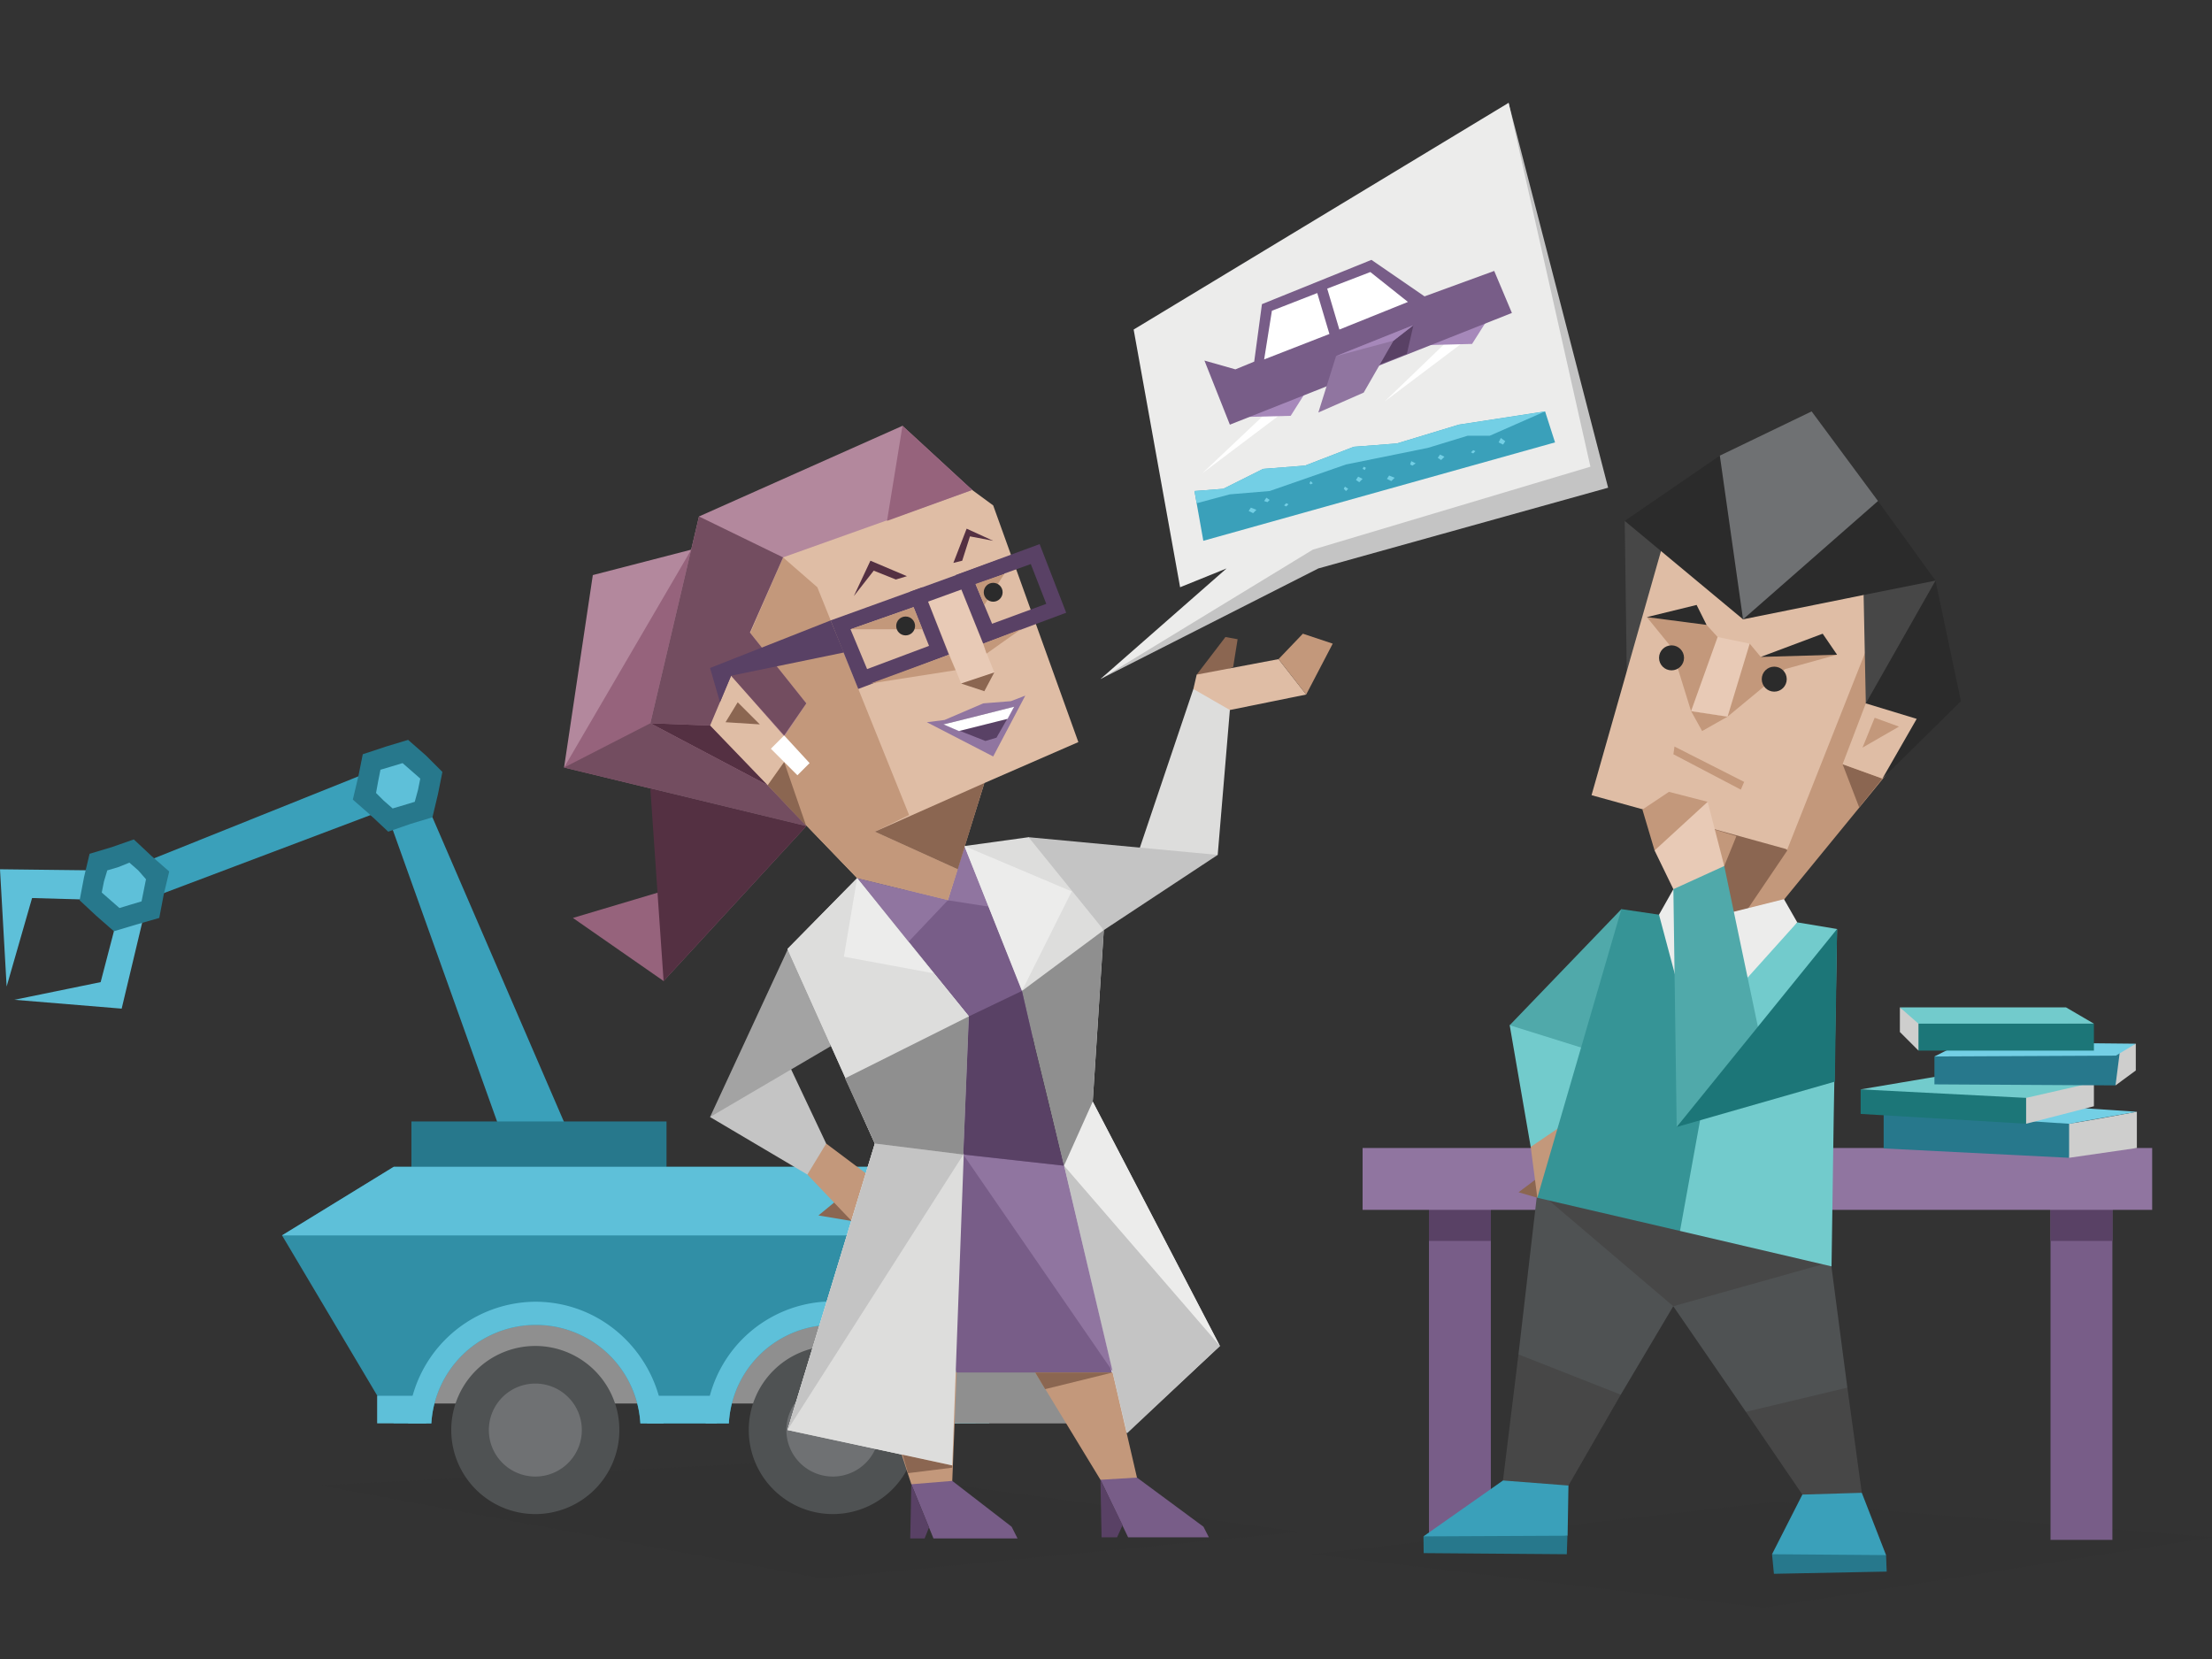 <svg xmlns="http://www.w3.org/2000/svg" viewBox="0 0 600 450"><rect x="0" y="0" width="600" height="450" fill="#333333" stroke="none"/><defs><style>.a,.ad{fill:#2b2b2b;}.a{opacity:0.1;}.b{fill:#785d88;}.c{fill:#594165;}.d{fill:#9075a0;}.e{fill:#5ec0d9;}.f{fill:#3aa0ba;}.ai,.g{fill:#27788c;}.h{fill:#8f8f8f;}.i{fill:#318fa6;}.j{fill:#4f5253;}.k{fill:#6f7173;}.ak,.l{fill:#72cbcc;}.m{fill:#b3889d;}.n{fill:#c4c4c4;}.o{fill:#ececeb;}.p{fill:#8b6651;}.q{fill:#dfbda5;}.r{fill:#c3987b;}.s{fill:#dddddc;}.t{fill:#a3a3a3;}.u{fill:none;}.v{fill:#96637c;}.w{fill:#fff;}.x{fill:#e8cab6;}.y{fill:#543042;}.z{fill:#734d60;}.aa{fill:#474747;}.ab,.aj{fill:#73cfe5;}.ac{fill:#50a9aa;}.ae{fill:#369496;}.af{fill:#1c7678;}.ag{fill:#a688ba;}.ah{fill:#cececd;}.ah,.ai,.aj,.ak{fill-rule:evenodd;}</style></defs><title>scene_trait_intuition</title><polygon class="a" points="87 402.9 212.7 396.59 352.5 415.49 222.9 428.09 87 402.9"/><polygon class="a" points="478.5 436.09 600 416.99 481.5 407.39 355.93 421.58 478.5 436.09"/><rect class="b" x="556.2" y="324.59" width="16.78" height="93.1"/><rect class="b" x="387.6" y="324.59" width="16.79" height="93.1"/><polygon class="c" points="556.2 324.59 573 324.59 573 336.6 556.2 336.6 556.2 324.59"/><polygon class="c" points="387.6 324.59 404.4 324.59 404.4 336.6 387.6 336.6 387.6 324.59"/><rect class="d" x="369.6" y="311.39" width="214.17" height="16.78"/><polygon class="e" points="25.8 236.09 0 235.79 1.8 267.59 8.7 243.59 30 244.2 30.9 252.6 27.3 266.4 3.9 271.19 33 273.59 39.3 247.19 25.8 236.09"/><polygon class="f" points="156.3 311.99 117.3 221.69 97.2 210.59 36.6 234.9 41.7 243.29 100.5 221.09 106.5 224.99 137.4 311.39 156.3 311.99"/><rect class="g" x="111.6" y="304.19" width="69.19" height="20.63"/><rect class="h" x="111" y="345.3" width="149.4" height="35.4"/><path class="i" d="M106.8,316.5H264.6v69.59H254.1a28.24,28.24,0,0,0-56.4,0h-24a28.4,28.4,0,0,0-56.7,0H106.8l-30.3-51Z"/><polygon class="e" points="106.8 316.5 264.6 316.5 264.6 335.1 76.5 335.1 106.8 316.5"/><path class="e" d="M260.4,386.09h-6.3a28.24,28.24,0,0,0-56.4,0h-6.3a34.53,34.53,0,0,1,69,0Z"/><path class="e" d="M180,386.09h-6.3a28.4,28.4,0,0,0-56.7,0h-6.3a34.82,34.82,0,0,1,34.5-33C163.8,353.09,178.8,367.79,180,386.09Z"/><path class="j" d="M145.2,365.09a22.8,22.8,0,1,1-22.8,22.8A22.8,22.8,0,0,1,145.2,365.09Z"/><path class="k" d="M145.2,375.29a12.61,12.61,0,1,1-12.6,12.6A12.6,12.6,0,0,1,145.2,375.29Z"/><path class="j" d="M225.9,365.09a22.8,22.8,0,1,1-22.8,22.8A22.8,22.8,0,0,1,225.9,365.09Z"/><path class="k" d="M225.9,375.29a12.61,12.61,0,1,1-12.6,12.6A12.6,12.6,0,0,1,225.9,375.29Z"/><rect class="e" x="175.5" y="378.6" width="18.97" height="7.48"/><rect class="l" x="255" y="378.6" width="13.33" height="7.48"/><rect class="e" x="102.3" y="378.6" width="13.33" height="7.48"/><polygon class="g" points="110.7 200.69 115.5 204.89 120 209.39 118.8 215.39 117.3 221.69 111.3 223.5 105.3 225.59 100.5 221.09 95.7 216.89 97.2 210.59 98.4 204.59 104.7 202.5 110.7 200.69"/><polygon class="e" points="109.2 206.99 111.6 209.09 114 211.19 113.4 214.19 112.5 217.49 109.5 218.4 106.5 219.29 104.1 217.19 102 215.09 102.6 211.79 103.2 208.79 106.2 207.9 109.2 206.99"/><polygon class="g" points="36.3 227.69 41.1 232.19 45.9 236.39 44.4 242.69 43.2 248.99 36.9 250.8 30.9 252.6 26.1 248.4 21.6 244.2 22.8 237.89 24.3 231.59 30.3 229.79 36.3 227.69"/><polygon class="e" points="35.1 233.99 37.5 236.09 39.6 238.49 39 241.49 38.4 244.49 35.4 245.39 32.4 246.3 30 244.2 27.6 242.1 28.2 239.09 29.1 236.09 32.1 235.2 35.1 233.99"/><polygon class="m" points="187.5 149.09 179.4 184.19 153 208.19 160.8 155.99 187.5 149.09"/><polygon class="n" points="387.3 57.9 409.2 27.9 436.2 132.29 357.6 154.19 298.5 184.19 351 145.19 387.3 57.9"/><polygon class="o" points="298.5 184.19 356.1 149.09 431.4 126.59 409.2 27.9 307.5 89.39 320.1 159.29 332.7 154.19 298.5 184.19"/><polygon class="p" points="327 184.19 324.6 182.99 332.4 172.79 335.7 173.39 334.5 180.9 327 184.19"/><polygon class="q" points="328.8 197.09 333.6 192.59 354.3 188.39 346.8 178.79 324.6 182.99 323.7 186.89 328.8 197.09"/><polygon class="r" points="354.3 188.39 361.5 174.59 353.4 171.89 346.8 178.79 354.3 188.39"/><polygon class="s" points="306.6 237.6 330.3 231.89 333.6 192.59 323.7 186.89 306.6 237.6"/><polygon class="n" points="276 231.29 279 227.09 330.3 231.89 299.4 252.29 276 231.29"/><polygon class="p" points="222 329.69 231 331.19 232.2 321.3 222 329.69"/><polygon class="r" points="220.2 311.09 224.1 310.19 234.9 318.29 231 331.19 219 318.6 220.2 311.09"/><polygon class="b" points="249.3 233.1 239.1 258.89 253.8 299.69 289.5 275.1 276 238.19 249.3 233.1"/><polygon class="d" points="257.1 244.2 270.6 246.3 269.4 239.4 261.6 229.49 253.5 239.09 257.1 244.2"/><polygon class="n" points="211.2 282.89 192.6 302.99 219 318.6 224.1 310.19 211.2 282.89"/><polygon class="t" points="221.4 254.09 213.6 257.69 192.6 302.99 225.3 283.8 221.4 254.09"/><line class="u" x1="276.3" y1="236.09" x2="297.3" y2="258.89"/><polygon class="s" points="232.5 238.19 262.8 275.69 258.3 397.49 213.6 387.89 237.3 310.19 213.6 257.4 232.5 238.19"/><polygon class="v" points="180 266.1 155.4 248.99 178.5 242.1 218.7 224.09 180 266.1"/><polygon class="h" points="227.7 386.09 308.4 386.09 305.7 368.99 232.5 363.89 227.7 386.09"/><polygon class="r" points="258.3 401.69 259.5 372.29 237.3 372.29 247.2 402.6 255 409.19 258.3 401.69"/><polygon class="b" points="237.3 310.19 270.9 308.1 288.6 316.19 301.8 372.29 259.5 372.29 237.3 310.19"/><polygon class="s" points="261.6 229.49 277.8 269.99 305.4 388.79 330.9 365.1 296.4 298.8 299.4 252.29 279 227.09 261.6 229.49"/><polygon class="v" points="187.5 149.09 153 208.19 218.7 224.09 187.5 149.09"/><polygon class="q" points="263.7 132.9 269.4 137.09 292.5 201.29 267 212.4 257.1 244.2 232.5 238.19 192.6 196.79 192.6 141.59 244.5 118.19 263.7 132.9"/><polygon class="r" points="257.1 244.2 259.8 235.79 259.8 235.79 237.3 225.59 246.6 221.09 221.7 159.29 212.4 151.19 192.6 196.79 232.5 238.19 257.1 244.2"/><polygon class="p" points="237.3 225.59 259.8 235.79 259.8 235.79 267 212.4 237.3 225.59"/><polygon class="m" points="212.4 151.19 263.7 132.9 244.8 115.5 189.6 140.09 176.4 196.19 208.2 212.99 192.6 196.79 198.3 183.29 212.7 199.79 218.7 190.79 203.4 171.59 212.4 151.19"/><polygon class="p" points="208.2 212.99 212.7 206.69 218.7 224.09 208.2 212.99"/><polygon class="q" points="208.2 212.99 215.4 202.79 198.3 183.29 192.6 196.79 208.2 212.99"/><polygon class="p" points="200.1 190.49 206.1 196.49 196.8 195.9 200.1 190.49"/><polygon class="w" points="219.6 206.99 216.3 210.29 209.1 203.09 212.7 199.49 219.6 206.99"/><polygon class="x" points="269.7 182.39 260.7 185.4 250.2 159.29 259.2 155.99 269.7 182.39"/><polygon class="p" points="269.7 182.39 267 187.49 260.7 185.4 269.7 182.39"/><path class="c" d="M250.2,159.29l-24.9,9,7.5,18.59,24.6-9.3Zm-19.5,11.4h0l17.1-6,4.2,10.5-16.8,6.3Z"/><path class="c" d="M282,147.59,259.2,156l7.5,18.6,22.5-8.4Zm-17.4,10.8h0l15-5.39,4.2,10.79-14.7,5.4Z"/><polygon class="c" points="272.4 155.69 270.9 151.79 246.9 160.49 248.4 164.4 272.4 155.69"/><polygon class="y" points="246 156.29 243 157.19 237 154.79 231.6 161.69 236.1 152.09 246 156.29"/><polygon class="y" points="258.6 152.69 261 152.09 263.1 145.49 269.4 146.69 262.2 143.4 258.6 152.69"/><polygon class="r" points="276.9 170.69 267.6 177.29 266.7 174.59 276.9 170.69"/><polygon class="r" points="236.1 185.4 259.2 181.79 257.4 177.59 236.1 185.4"/><polygon class="r" points="230.7 170.69 250.2 170.69 247.8 164.69 230.7 170.69"/><polygon class="r" points="272.4 155.69 267 164.09 264.6 158.4 272.4 155.69"/><polygon class="v" points="244.8 115.5 240.6 141.29 263.7 132.9 244.8 115.5"/><polygon class="z" points="198.3 183.29 212.7 199.49 218.7 190.79 203.4 171.59 212.4 151.19 189.6 140.09 176.4 196.19 192.6 196.79 198.3 183.29"/><polygon class="c" points="198.3 183.29 195.3 190.49 192.6 181.19 225.3 168.29 228.9 176.99 198.3 183.29"/><polygon class="y" points="176.4 196.19 208.2 212.99 192.6 196.79 176.4 196.19"/><polygon class="y" points="218.7 224.09 180 266.1 176.4 213.89 218.7 224.09"/><polygon class="z" points="153 208.19 176.4 196.19 208.2 212.99 218.7 224.09 153 208.19"/><polygon class="o" points="238.5 258.29 236.1 269.69 255.9 279.3 262.8 275.69 249.6 259.5 238.5 258.29"/><polygon class="d" points="257.1 244.2 246.3 255.59 232.5 238.19 257.1 244.2"/><polygon class="o" points="261.6 229.49 277.2 268.79 290.7 241.8 261.6 229.49"/><polygon class="r" points="308.4 400.79 301.8 372.29 280.8 372.29 298.5 401.39 304.5 405.29 308.4 400.79"/><polygon class="o" points="288.6 316.19 330.9 365.1 296.4 298.8 288.6 316.19"/><polygon class="p" points="301.8 372.29 280.8 372.29 283.5 376.8 301.8 372.29"/><polygon class="p" points="258.3 398.1 258.3 397.49 244.8 394.49 246.3 399.59 258.3 398.1"/><polygon class="s" points="232.5 238.19 262.8 275.69 258.3 397.49 213.6 387.89 237.3 310.19 213.6 257.4 232.5 238.19"/><polygon class="n" points="261.3 313.19 213.6 387.89 237.3 310.19 261.3 313.19"/><polygon class="n" points="288.6 316.19 330.9 365.1 305.7 388.79 288.6 316.19"/><polygon class="d" points="261.3 313.19 301.8 372 288.6 316.19 261.3 313.19"/><polygon class="h" points="277.2 268.79 280.8 284.39 288.6 316.19 296.4 298.8 299.4 252.29 277.2 268.79"/><polygon class="h" points="262.8 275.69 229.2 292.5 237.3 310.19 261.3 313.19 261.3 313.19 262.8 275.69"/><polygon class="c" points="280.8 284.39 277.2 268.79 262.8 275.69 262.8 275.69 261.3 312.89 261.6 313.19 288.6 316.19 280.8 284.39"/><polygon class="b" points="298.5 401.39 308.4 400.79 326.44 414.12 327.9 416.99 306 416.99 298.5 401.39"/><polygon class="c" points="303 416.99 304.5 413.69 298.5 401.39 298.8 416.99 303 416.99"/><polygon class="g" points="504.33 414.12 480.66 421.58 481.17 426.89 511.76 426.29 511.59 421.82 504.33 414.12"/><polygon class="g" points="400.13 412.09 386.11 416.74 386.17 421.28 424.99 421.58 425.16 416.56 400.13 412.09"/><polygon class="f" points="386.11 416.74 407.68 401.58 408.19 400.63 424.13 397.05 425.44 402.95 425.21 416.56 386.11 416.74"/><polygon class="f" points="480.66 421.58 488.89 405.4 493.03 392.63 504.21 404.51 505.01 404.92 511.59 421.82 480.66 421.58"/><polyline class="j" points="417.04 322.97 411.88 367.38 422.66 382.36 439.63 378.3 453.87 354.31 466.3 331.09"/><polygon class="aa" points="411.88 367.38 407.68 401.58 425.44 402.95 439.63 378.3 411.88 367.38"/><polyline class="j" points="461.88 335.92 451.94 350.55 453.87 354.31 473.57 382.96 486 390.06 501.09 376.39 496.61 342.31"/><polygon class="aa" points="505.01 404.92 501.09 376.39 473.57 382.96 488.89 405.4 505.01 404.92"/><polyline class="aa" points="417.04 322.97 453.87 354.31 496.61 342.31"/><polygon class="b" points="247.2 402.6 258.3 401.69 274.4 414.12 276 417.29 253.2 417.29 247.2 402.6"/><polygon class="c" points="250.8 417.29 252 414.3 247.2 402.6 246.9 417.29 250.8 417.29"/><polygon class="o" points="232.5 238.19 228.9 259.5 253.2 264 232.5 238.19"/><polygon class="d" points="251.4 195.9 256.2 195.29 266.7 190.79 274.2 190.19 278.1 188.69 269.4 205.19 251.4 195.9"/><path class="c" d="M255.9,196.49c.3,0,19.2-4.8,19.2-4.8l-4.8,8.4-3,.9Z"/><path class="w" d="M255.9,196.49c.3,0,19.2-4.8,19.2-4.8l-1.8,3.3-13.2,3.3Z"/><polygon class="f" points="421.8 120 419.1 111.59 395.7 115.19 378.9 120.29 367.2 121.19 354 126.29 342.6 127.19 331.8 132.59 324 133.19 326.4 146.69 421.8 120"/><polygon class="ab" points="419.1 111.59 395.7 115.19 378.9 120.29 367.2 121.19 354 126.29 342.6 127.19 331.8 132.59 324 133.19 324.6 136.5 333.6 134.09 344.4 133.19 365.1 125.99 387.3 121.49 398.1 118.19 404.1 118.19 419.1 111.59"/><path class="ab" d="M339.3,137.69l-.6.91,1.2.59.9-.9Zm67.8-18.89-.6,1.2,1.2.59.6-.9Zm-7.5,3.3-.6.59.6.3.6-.6Zm-9,1.2-.6.89.9.6.9-.9Zm-7.8,1.79-.3.9.6.3.9-.6Zm-6,3.9-.6.9,1.2.6.9-.9Zm-8.4.3-.6.9.9.61.9-.91Zm1.5-2.69-.3.59.6.3.3-.6Zm-5.1,5.4-.3.6.6.59.6-.59Zm-9.3-1.51-.3.6.3.3.6-.3Zm-6.6,6-.6.59.6.3.6-.6ZM343.5,135l-.6.91.9.29.6-.59Z"/><polygon class="p" points="411.9 323.4 417 324.89 419.1 317.99 411.9 323.4"/><path class="r" d="M415.2,307.19v3.9l1.8,13.8s16.2-12.59,16.2-13.2c.3-.6-6.6-8.09-6.6-8.09Z"/><path class="l" d="M423.9,271.19l-14.4,6.9,5.7,33,7.5-5.09,6.6-21.61S423.3,271.79,423.9,271.19Z"/><polygon class="ac" points="444 253.49 439.8 246.6 409.5 278.09 438.3 287.09 444 253.49"/><polygon class="r" points="480.9 247.79 484.5 243.29 516.9 203.69 512.7 159.89 505.8 172.19 482.1 231.29 474.3 243.59 471 251.09 480.9 247.79"/><polygon class="p" points="454.5 245.39 453.6 235.79 450 220.79 452.7 219.89 483 228.59 484.8 230.69 471 251.09 454.5 245.39"/><polygon class="r" points="460.8 231.59 467.7 234.9 471 226.79 465 224.99 460.8 231.59"/><polygon class="aa" points="441.3 185.4 440.7 141.29 443.7 141.59 451.5 146.09 451.8 149.09 441.3 185.4"/><polygon class="q" points="451.5 146.09 431.7 215.69 484.8 230.39 512.7 159.89 451.5 146.09"/><polygon class="p" points="504.3 219 510.6 211.19 499.8 207.29 504.3 219"/><polygon class="ad" points="472.8 167.99 440.7 141.29 466.5 123.59 469.5 123.59 474.3 164.09 505.8 135.9 509.4 135.9 525 157.49 523.8 158.4 507 162.29 505.5 161.39 472.8 167.99"/><polygon class="k" points="491.4 111.59 509.4 135.9 472.8 167.99 466.5 123.59 491.4 111.59"/><path class="ad" d="M531.9,190.19l-6.9-32.7-3.9,3s-14.1,26.4-14.1,26.7a21,21,0,0,0-.9,3.6l4.5,20.4Z"/><polygon class="aa" points="506.1 190.79 505.5 161.39 525 157.49 506.1 190.79"/><polygon class="q" points="499.8 207.29 510.6 211.19 519.9 194.99 506.1 190.79 499.8 207.29"/><polygon class="r" points="505.2 202.79 508.5 194.69 515.1 197.09 505.2 202.79"/><polygon class="r" points="458.7 192.89 453.3 175.5 446.7 167.39 459.3 167.99 462.9 169.5 465.9 172.79 467.7 177.59 474.6 174.59 477.6 178.19 494.1 175.19 498.3 177.59 484.2 181.49 468.6 194.39 458.7 192.89"/><polygon class="r" points="461.7 198.29 458.7 192.89 468.6 194.39 461.7 198.29"/><polygon class="x" points="465.9 172.79 458.7 192.89 468.6 194.39 474.6 174.59 465.9 172.79"/><polygon class="ad" points="462.9 169.5 460.2 164.09 446.7 167.39 462.9 169.5"/><polygon class="ad" points="477.6 178.19 494.4 171.89 498.3 177.59 477.6 178.19"/><polygon class="ae" points="439.8 246.6 450 248.1 458.7 258.89 465.3 281.4 466.8 284.39 460.2 330.89 455.7 333.89 417 324.89 439.8 246.6"/><polygon class="l" points="487.5 250.19 498.3 251.99 497.4 302.39 496.8 343.5 455.7 333.89 465 282.59 465.6 280.19 470.1 265.19 487.5 250.19"/><polygon class="o" points="467.4 248.1 454.8 266.1 450 248.1 453.9 241.19 467.4 248.1"/><polygon class="o" points="487.5 250.19 483.9 243.9 467.1 248.1 468.9 270.89 487.5 250.19"/><polygon class="aa" points="465 282.59 461.7 270.3 465.6 263.39 469.5 263.69 471.9 271.19 465 282.59"/><polygon class="x" points="467.7 234.9 463.2 217.49 451.5 220.49 448.8 230.69 453.9 241.19 460.5 245.69 467.7 234.9"/><polygon class="r" points="463.2 217.49 452.7 214.79 445.5 219.59 448.8 230.69 463.2 217.49"/><polygon class="ac" points="454.8 305.69 453.9 241.19 467.7 234.9 478.5 286.49 472.8 293.99 454.8 305.69"/><polygon class="af" points="498.3 251.99 497.7 293.39 454.8 305.69 498.3 251.99"/><polygon class="r" points="454.2 202.5 473.1 212.09 472.2 214.19 453.9 204.59 454.2 202.5"/><polygon class="w" points="397.8 86.99 396.3 93.29 375.6 108.89 391.5 93.59 397.8 86.99"/><polygon class="ag" points="389.1 88.19 387.9 93.59 399.3 93.29 402.9 87.59 397.8 85.49 389.1 88.19"/><polygon class="w" points="348.3 106.49 346.8 112.79 326.1 128.4 342.3 113.09 348.3 106.49"/><polygon class="ag" points="339.9 107.69 338.4 113.09 350.1 112.79 353.7 107.09 348.3 104.99 339.9 107.69"/><polygon class="b" points="386.4 80.39 372 70.49 342.3 82.5 340.2 98.09 335.1 100.19 326.7 97.8 333.6 115.19 410.1 84.89 405.3 73.49 386.4 80.39"/><polygon class="c" points="369.3 100.79 381.6 95.99 383.4 88.19 376.5 91.49 369.3 100.79"/><path class="w" d="M371.7,73.79,360,78.29l3.3,11.1,18.6-7.49Zm-14.4,5.7L345,84.29l-2.1,13.2,17.7-6.9Z"/><polygon class="d" points="362.4 96.59 383.4 88.19 378 92.4 369.9 106.49 357.6 111.89 362.4 96.59"/><polygon class="ag" points="362.4 96.59 383.4 88.19 378 92.4 362.4 96.59"/><circle class="ad" cx="245.65" cy="169.79" r="2.56"/><circle class="ad" cx="269.4" cy="160.65" r="2.56"/><circle class="ad" cx="453.4" cy="178.44" r="3.39"/><circle class="ad" cx="481.26" cy="184.22" r="3.39"/><polygon class="ah" points="573.92 285.26 579.33 283.1 579.33 290.37 573.83 294.41 573.92 285.26"/><polygon class="ai" points="510.94 301.54 562.86 303.2 561.24 314.05 510.94 311.51 510.94 301.54"/><polygon class="ah" points="561.24 304.82 569.13 303.48 579.62 301.56 579.62 311.39 561.24 314.05 561.24 304.82"/><polygon class="aj" points="510.94 301.54 531.22 298.34 579.62 301.56 561.24 304.82 510.94 301.54"/><polygon class="af" points="549.58 304.81 550.39 300.62 549.58 296.72 504.7 295.49 504.7 302.15 549.58 304.81"/><polygon class="ah" points="549.58 296.72 567.97 293.6 567.97 300.07 549.58 304.81 549.58 296.72"/><polygon class="ak" points="567.97 293.6 527.14 291.7 504.7 295.49 549.58 297.8 567.97 293.6"/><polygon class="ai" points="575 285.26 524.71 286.57 524.71 294.13 573.83 294.41 575 285.26"/><polygon class="aj" points="579.33 283.1 532.55 282.63 524.71 286.57 573.92 286.34 579.33 283.1"/><polygon class="af" points="567.97 277.67 519.3 276.59 520.38 284.97 567.97 284.97 567.97 277.67"/><polygon class="ah" points="520.38 276.59 515.34 273.25 515.34 279.93 520.38 284.97 520.38 276.59"/><polygon class="ak" points="515.34 273.25 560.4 273.25 567.97 277.67 520.38 277.67 515.34 273.25"/></svg>